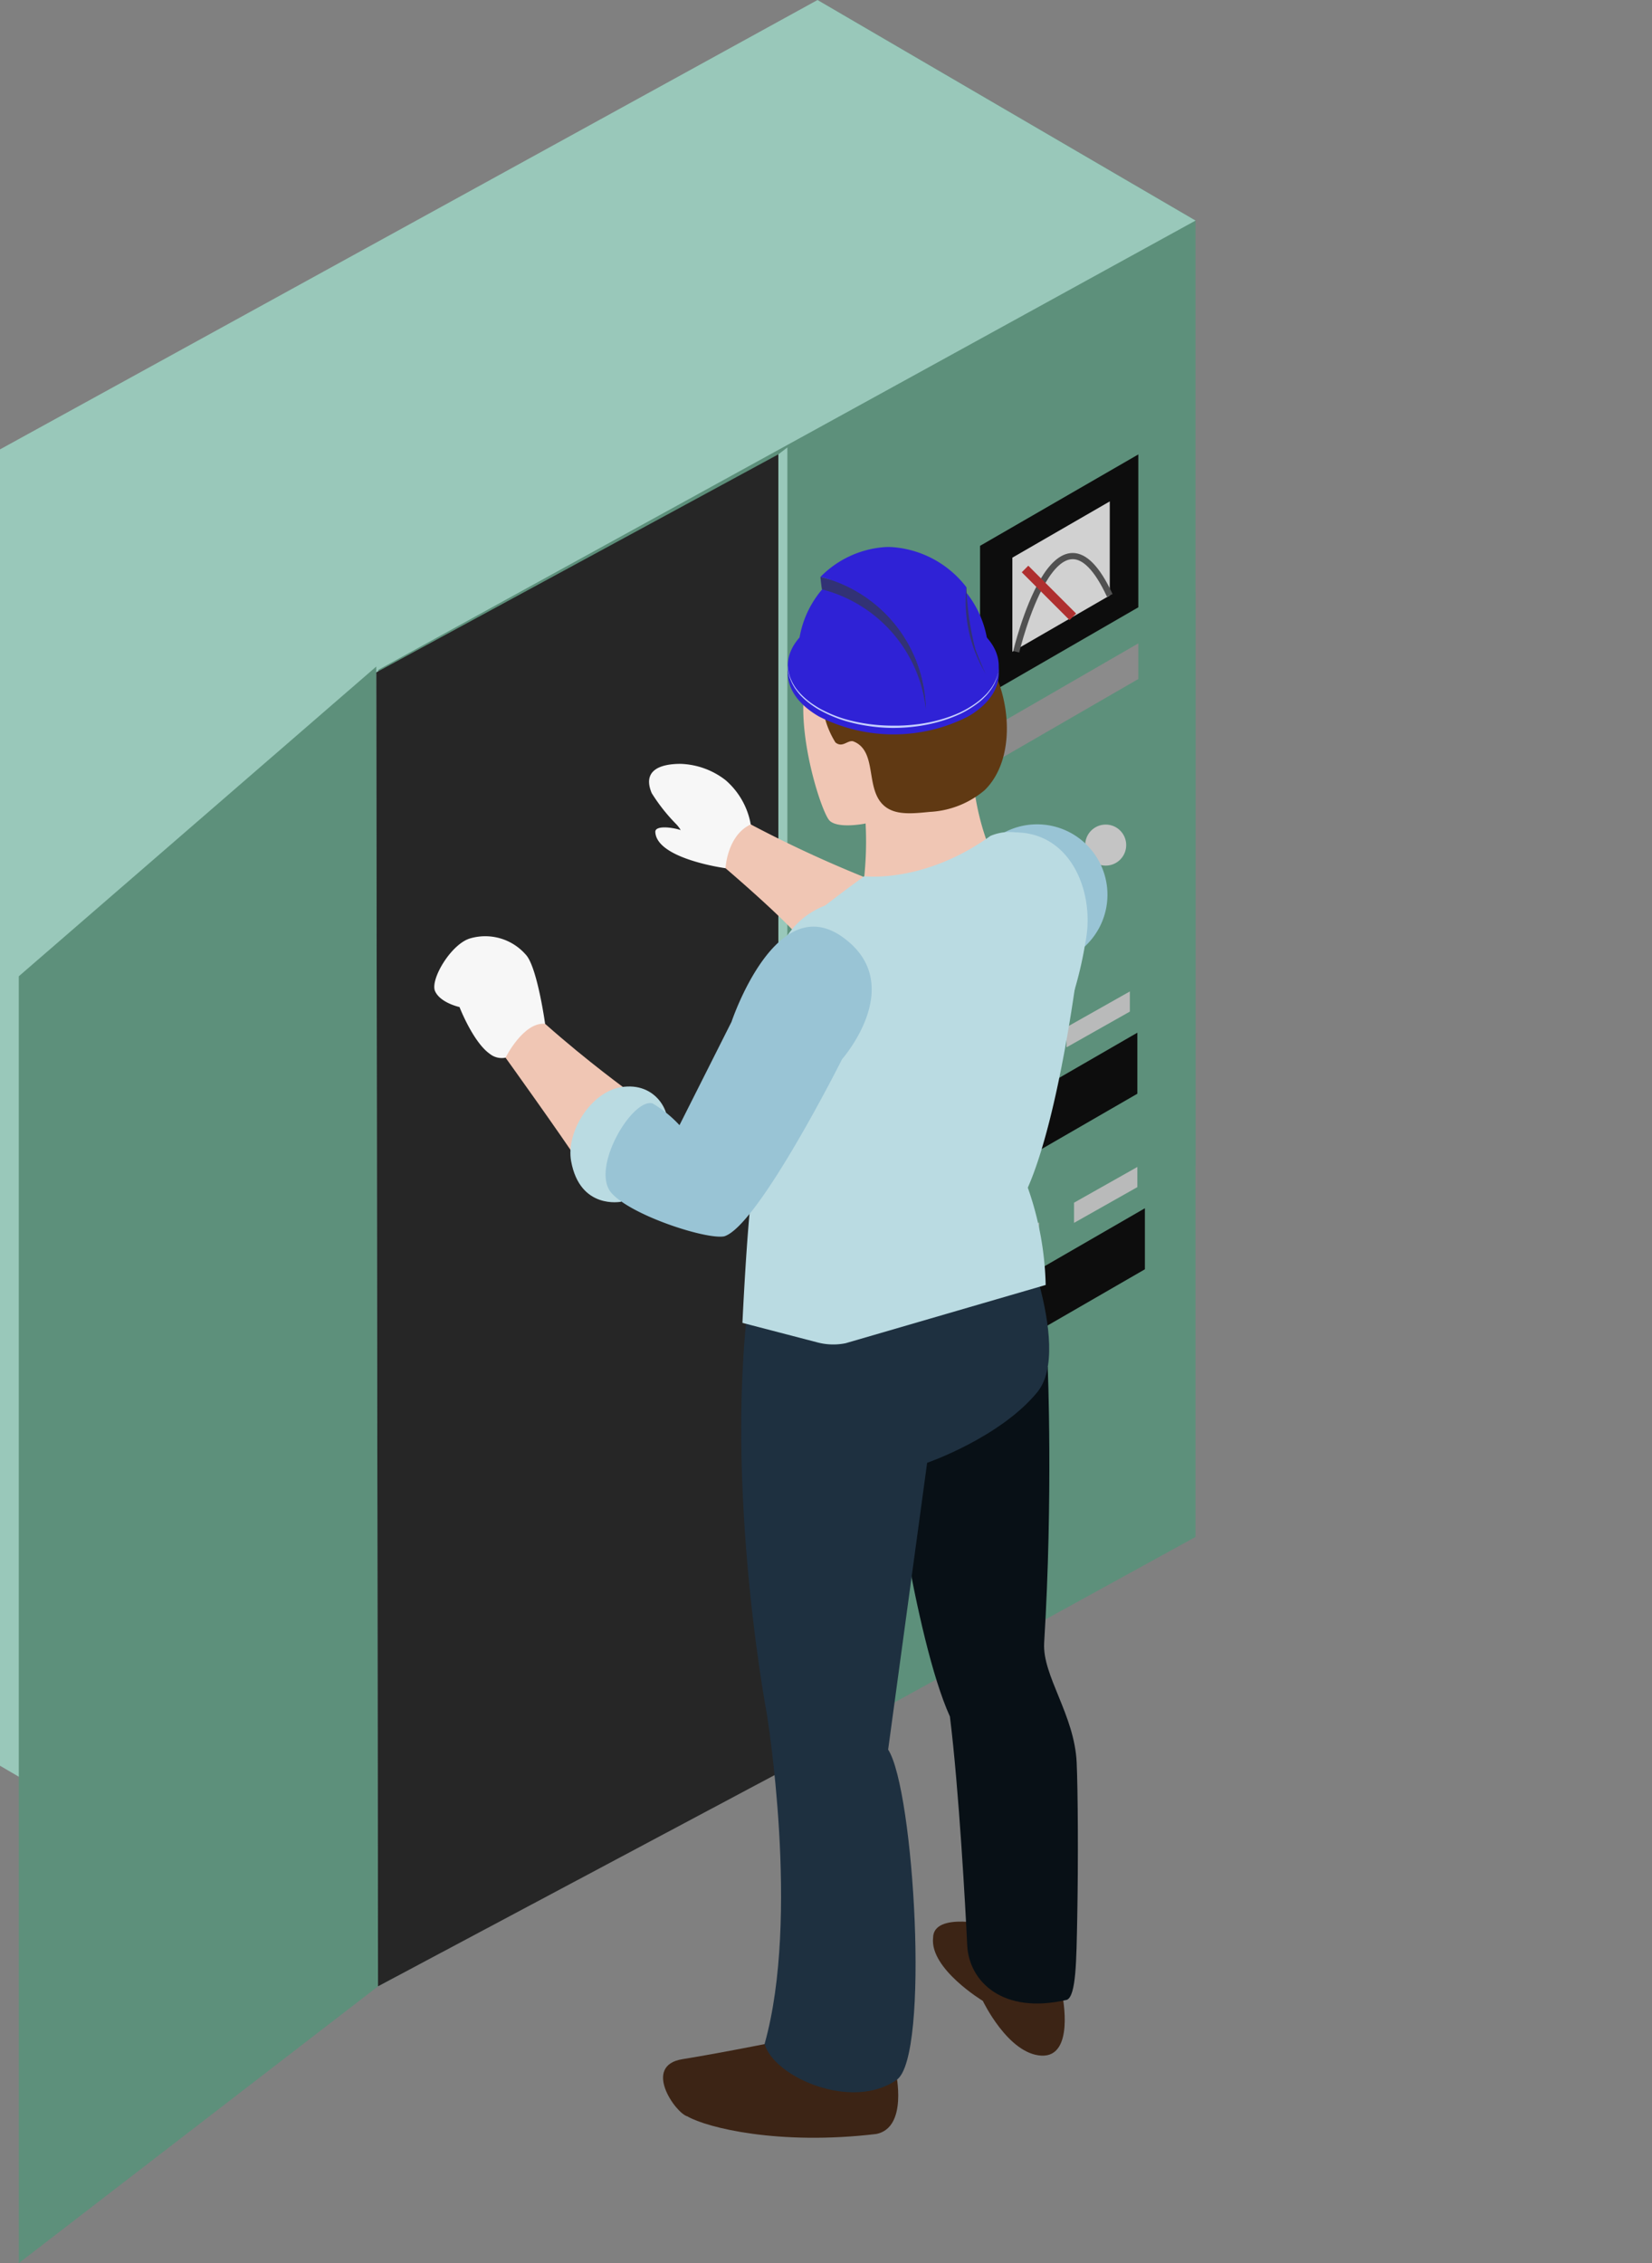 <svg xmlns="http://www.w3.org/2000/svg" width="133.613" height="182.954" viewBox="0 0 133.613 182.954">
  <rect x="0" y="0" width="133.613" height="182.954" fill="#808080" stroke="none"/>
  <g id="グループ_535" data-name="グループ 535" transform="translate(425.147 -168.062)">
    <g id="グループ_524" data-name="グループ 524" transform="translate(-425.147 198.088)">
      <path id="パス_1687" data-name="パス 1687" d="M-399.679,247.232v76.39l66.121-36.329V210.9l-30.575-17.83Z" transform="translate(430.254 -193.073)" fill="#5d907b"/>
      <path id="パス_1688" data-name="パス 1688" d="M-425.147,305.792l30.575,17.83v-76.39L-328.45,210.9l-30.575-17.83L-425.147,229.4Z" transform="translate(425.147 -193.073)" fill="#99c8ba"/>
    </g>
    <g id="グループ_525" data-name="グループ 525" transform="translate(-425.147 168.062)">
      <path id="パス_1689" data-name="パス 1689" d="M-399.679,222.221v76.39l66.121-36.329v-76.39l-30.575-17.83Z" transform="translate(430.254 -168.062)" fill="#5d907b"/>
      <path id="パス_1690" data-name="パス 1690" d="M-425.147,280.782l30.575,17.83v-76.39l66.121-36.329-30.575-17.83-66.121,36.328Z" transform="translate(425.147 -168.062)" fill="#99c8ba"/>
    </g>
    <path id="パス_1691" data-name="パス 1691" d="M-346.321,211.021l-12.8,7.392V206.051l12.8-7.389Z" transform="translate(13.241 6.136)" fill="#0d0d0d"/>
    <path id="パス_1692" data-name="パス 1692" d="M-349.067,209.431l-7.878,4.55v-7.608l7.878-4.548Z" transform="translate(13.677 6.771)" fill="#d1d1d1"/>
    <g id="グループ_527" data-name="グループ 527" transform="translate(-355.404 248.211)">
      <path id="パス_1693" data-name="パス 1693" d="M-361.188,255.776l-5.122,2.891v-1.632l5.122-2.889Z" transform="translate(367.203 -230.948)" fill="#b9baba"/>
      <path id="パス_1694" data-name="パス 1694" d="M-347.668,248.272l-5.122,2.891v-1.632l5.122-2.889Z" transform="translate(369.914 -232.453)" fill="#b9baba"/>
      <path id="パス_1695" data-name="パス 1695" d="M-354.293,252.01l-5.122,2.891v-1.632l5.122-2.889Z" transform="translate(368.586 -231.703)" fill="#b9baba"/>
      <path id="パス_1696" data-name="パス 1696" d="M-344.3,249.422v4.934L-366.547,267.2v-4.934Z" transform="translate(367.156 -231.895)" fill="#0d0d0d"/>
      <g id="グループ_526" data-name="グループ 526">
        <path id="パス_1697" data-name="パス 1697" d="M-348.175,236.453l-5.122,2.891v-1.632l5.122-2.889Z" transform="translate(369.813 -234.823)" fill="#b9baba"/>
        <path id="パス_1698" data-name="パス 1698" d="M-354.8,240.191l-5.122,2.891v-1.632l5.122-2.889Z" transform="translate(368.484 -234.074)" fill="#b9baba"/>
        <path id="パス_1699" data-name="パス 1699" d="M-361.624,243.867l-5.122,2.891v-1.632l5.122-2.889Z" transform="translate(367.116 -233.336)" fill="#b9baba"/>
        <path id="パス_1700" data-name="パス 1700" d="M-344.808,237.6v4.934l-22.246,12.846v-4.934Z" transform="translate(367.054 -234.266)" fill="#0d0d0d"/>
      </g>
    </g>
    <path id="パス_1701" data-name="パス 1701" d="M-346.321,214.266l-12.8,7.395v-2.884l12.8-7.392Z" transform="translate(13.241 8.688)" fill="#8b8b8b"/>
    <path id="パス_1702" data-name="パス 1702" d="M-371.981,304.8l-.729.561V198.752l.729-.561Z" transform="translate(10.516 6.042)" fill="#99c8ba"/>
    <rect id="長方形_159" data-name="長方形 159" width="30.435" height="96.715" transform="translate(-425.007 212.284)" fill="#99c8ba"/>
    <path id="パス_1703" data-name="パス 1703" d="M-394.825,319.637l-29.056,22.378V237.985l28.913-25.041Z" transform="translate(0.254 9.001)" fill="#5d907b"/>
    <path id="パス_1704" data-name="パス 1704" d="M-386.075,268.855" transform="translate(7.835 20.213)" fill="#b9baba"/>
    <path id="パス_1705" data-name="パス 1705" d="M-367.278,305.264-399.655,322.5l-.143-106.219,32.52-17.625Z" transform="translate(5.083 6.136)" fill="#262626"/>
    <path id="パス_1706" data-name="パス 1706" d="M-393.085,305.423" transform="translate(6.43 27.547)" fill="#5d907b"/>
    <g id="グループ_529" data-name="グループ 529" transform="translate(-356.158 218.734)">
      <path id="パス_1707" data-name="パス 1707" d="M-361.372,216.592l-6.009,3.47-.3-6.324,6.009-3.469Z" transform="translate(367.682 -210.269)" fill="#d1d1d1" stroke="#2d2d2d" stroke-miterlimit="10" stroke-width="1"/>
      <g id="グループ_528" data-name="グループ 528" transform="translate(1.227 2.969)">
        <circle id="楕円形_24" data-name="楕円形 24" cx="1.928" cy="1.928" r="1.928"/>
        <rect id="長方形_160" data-name="長方形 160" width="1.994" height="3.469" rx="0.436" transform="translate(1.185 2.095) rotate(-7.951)"/>
      </g>
    </g>
    <circle id="楕円形_25" data-name="楕円形 25" cx="1.659" cy="1.659" r="1.659" transform="translate(-345.94 239.253)" fill="#4f4e4e"/>
    <circle id="楕円形_26" data-name="楕円形 26" cx="1.659" cy="1.659" r="1.659" transform="translate(-341.659 236.809)" fill="#871a1a"/>
    <circle id="楕円形_27" data-name="楕円形 27" cx="1.659" cy="1.659" r="1.659" transform="translate(-337.378 234.721)" fill="#c4c4c4"/>
    <path id="パス_1708" data-name="パス 1708" d="M-356.685,213.242s3.279-13.777,7.566-4.557" transform="translate(13.729 7.509)" fill="none" stroke="#515151" stroke-miterlimit="10" stroke-width="0.5"/>
    <line id="線_67" data-name="線 67" x1="3.866" y1="3.866" transform="translate(-342.243 214.06)" fill="none" stroke="#af2f2f" stroke-miterlimit="10" stroke-width="0.75"/>
    <g id="グループ_534" data-name="グループ 534" transform="translate(-390.022 212.283)">
      <g id="グループ_530" data-name="グループ 530" transform="translate(0 5.831)">
        <path id="パス_1709" data-name="パス 1709" d="M-374.492,232.675a6.148,6.148,0,0,0-2.039-3.579,6.249,6.249,0,0,0-3.637-1.315c-1.586,0-3.124.481-2.334,2.367a14.446,14.446,0,0,0,2,2.526,2.664,2.664,0,0,1,.344.459c-.748-.243-2.077-.381-2.052.154.1,2.181,5.675,2.93,5.675,2.93l1.6-.777S-373.464,233.753-374.492,232.675Z" transform="translate(400.087 -216.082)" fill="#f7f7f7"/>
        <path id="パス_1710" data-name="パス 1710" d="M-366.411,235.914a98.867,98.867,0,0,1-9.576-4.421c-1.917.894-2.039,3.543-2.039,3.543s5.185,4.416,6.287,6C-371.167,242.05-366.411,235.914-366.411,235.914Z" transform="translate(401.581 -214.899)" fill="#f0c6b4"/>
        <path id="パス_1711" data-name="パス 1711" d="M-360.521,230.184a20.486,20.486,0,0,0,1.21,4.361l-1.907,2.148-3.817,1.621-3.376-.438s-1.427.054-1.09-1.238a28.125,28.125,0,0,0,0-5.642l2.624-2.5S-360.257,229.2-360.521,230.184Z" transform="translate(404.281 -215.854)" fill="#f0c6b4"/>
        <path id="パス_1712" data-name="パス 1712" d="M-372.626,222.072c-1.812,3.608.785,11.771,1.509,12.44s2.894.219,2.894.219a7.838,7.838,0,0,0,2.495-3.55c.4-1.851-1.007-6.048-1.007-6.048l-3.418-4.031S-372.457,221.552-372.626,222.072Z" transform="translate(403.1 -218.21)" fill="#f0c6b4"/>
        <path id="パス_1713" data-name="パス 1713" d="M-354.819,304.818s.985,4.909-1.709,4.777-4.74-4.425-4.74-4.425-4.287-2.587-4.024-5.085c0-2.19,4.777-1.007,4.777-1.007Z" transform="translate(405.634 -193.468)" fill="#3c2415"/>
        <path id="パス_1714" data-name="パス 1714" d="M-355.144,264.745s.442,10.435-.289,22.337c-.145,2.648,2.457,5.806,2.631,9.663.1,2.21.135,7.931.045,12.557-.069,3.449-.086,6.291-.833,6.618-5.226,1.225-7.929-1.516-8.065-4.407s-.67-12.643-1.4-18.495c-2.893-6.4-4.995-22.788-4.995-22.788Z" transform="translate(404.758 -204.305)" fill="#081016"/>
        <path id="パス_1715" data-name="パス 1715" d="M-363.022,308.708s.986,4.4-1.577,4.93c-7.881.943-13.7-.5-15.293-1.424-.94-.244-3.68-4.1-.394-4.623,3.406-.546,8.784-1.644,8.784-1.644Z" transform="translate(400.36 -191.178)" fill="#3c2415"/>
        <path id="パス_1716" data-name="パス 1716" d="M-355.1,255.012s-10.467,5.848-13.885,5.848c-4.259.55-5.749-1.2-6.626-3.427-3.592,16.272.614,38.446.614,38.446s2.718,16.456-.177,26.712c.791,2.716,7.1,5.434,10.694,2.892,2.687-1.9,1.4-23.467-.7-26.69l3.154-23.184s5.9-2.041,8.908-5.708S-355.1,255.012-355.1,255.012Z" transform="translate(401.887 -207.406)" fill="#1e3040"/>
        <path id="パス_1717" data-name="パス 1717" d="M-386.926,245.431s-.646-4.665-1.577-5.608a4.351,4.351,0,0,0-4.428-1.315c-1.565.4-3.328,3.352-2.89,4.295s1.971,1.271,1.971,1.271,1.094,2.826,2.442,3.778a1.552,1.552,0,0,0,1.283.315l2.321-1.288Z" transform="translate(395.889 -212.716)" fill="#f7f7f7"/>
        <path id="パス_1718" data-name="パス 1718" d="M-381.527,249.193s-3.331-2.4-6.792-5.472c-1.754-.174-3.2,2.736-3.2,2.736s4.409,6.133,6.092,8.7C-385.3,255.731-381.527,249.193-381.527,249.193Z" transform="translate(397.282 -211.006)" fill="#f0c6b4"/>
        <path id="パス_1719" data-name="パス 1719" d="M-379.8,250.9c.493-1.018-.723-3.78-3.672-3.279-2.437.414-4.433,3.639-4.011,5.972.715,3.947,4.036,3.286,4.036,3.286S-380.294,251.918-379.8,250.9Z" transform="translate(398.549 -209.781)" fill="#badbe2"/>
        <path id="パス_1720" data-name="パス 1720" d="M-361.988,240.729a5.688,5.688,0,0,0,7.995.9,5.689,5.689,0,0,0,.9-8,5.686,5.686,0,0,0-7.993-.9A5.689,5.689,0,0,0-361.988,240.729Z" transform="translate(406.294 -214.9)" fill="#99c4d5"/>
        <path id="パス_1721" data-name="パス 1721" d="M-356.716,232.275c-5.364,3.852-10.19,3.252-10.19,3.252s-6.882,4.881-8.519,7.335c-4.916,7.364-.277,16.751-.523,17.731a10.012,10.012,0,0,0,.228,3.144s.165,1.361,2.505,3.4,9.638-.641,9.638-.641l8.162-5.558,3.3-11.489,1.2-1.846a30.672,30.672,0,0,0,1.89-6.726C-348.106,236.389-350.718,230.62-356.716,232.275Z" transform="translate(401.686 -214.743)" fill="#badbe2"/>
        <path id="パス_1722" data-name="パス 1722" d="M-373.918,263.214c3.38.717,6.946-11.045,6.946-11.045l17.146-12.18s-1.479,12.248-4.082,18.164a25.2,25.2,0,0,1,1.445,7.866l-16.186,4.71a5.018,5.018,0,0,1-2.252-.062l-6.087-1.584s.353-7.682.814-11.041C-376.021,257.77-376.554,261.727-373.918,263.214Z" transform="translate(401.911 -212.192)" fill="#badbe2"/>
        <path id="パス_1723" data-name="パス 1723" d="M-366.571,253.685s1.792-9.978-1.731-14.164c-1.784-2.119-6.054-.247-6.054-.247a6.431,6.431,0,0,1,3.225-2.685s3.417-1.954,6.246,1.77c3.223,4.243,1.466,13.6,1.466,13.6Z" transform="translate(402.75 -213.439)" fill="#badbe2"/>
        <path id="パス_1724" data-name="パス 1724" d="M-359.815,249.807s7.138-14.353-1.97-17.524a3.892,3.892,0,0,1,3.037-.03c7.739,3.06,2.087,15.826,2.087,15.826Z" transform="translate(406.755 -214.751)" fill="#badbe2"/>
        <path id="パス_1725" data-name="パス 1725" d="M-366.256,238.576c-5.392-3.791-8.941,6.879-8.941,6.879l-4.208,8.355a9.639,9.639,0,0,0-2.169-1.755c-1.643-.491-5.061,5.265-3.335,7.235,1.59,1.813,7.674,3.786,9.122,3.506,2.758-.841,9.531-14.321,9.531-14.321S-360.866,242.367-366.256,238.576Z" transform="translate(399.237 -212.902)" fill="#99c4d5"/>
        <path id="パス_1726" data-name="パス 1726" d="M-366.924,233.936c-1.425-1.344-.53-4.164-2.228-5.057a2.013,2.013,0,0,0-.232-.1c-.46-.08-.845.552-1.411.1a7.24,7.24,0,0,1-1.076-3.266c-.3-2.5-.818-2.294-.939-3.025-.229-1.382,7.494-5.353,11.949-2.892a3.651,3.651,0,0,1,.324.214c3.763,2.649,4.94,9.795,1.8,12.833a7.452,7.452,0,0,1-4.434,1.748C-364.663,234.64-366.033,234.776-366.924,233.936Z" transform="translate(403.241 -218.909)" fill="#603913"/>
        <path id="パス_1727" data-name="パス 1727" d="M-321.2,248.025" transform="translate(419.686 -209.632)" fill="#603913"/>
      </g>
      <g id="グループ_533" data-name="グループ 533" transform="translate(28.592)">
        <g id="グループ_532" data-name="グループ 532">
          <g id="グループ_531" data-name="グループ 531" transform="translate(0 4.666)">
            <path id="パス_1728" data-name="パス 1728" d="M-357.178,222.265c-.013.083-.04.166-.061.249s-.03.148-.055.219-.066.162-.1.243-.057.148-.092.22-.1.162-.146.244-.077.138-.124.207-.129.161-.2.243c-.051.066-.1.131-.154.2-.074.08-.161.16-.243.239-.062.059-.117.121-.183.181-.1.087-.215.173-.326.258-.061.046-.115.095-.179.14-.181.128-.376.254-.582.373a13.289,13.289,0,0,1-12.068,0q-.314-.182-.589-.377c-.062-.044-.112-.09-.171-.134-.116-.088-.236-.175-.339-.266-.066-.058-.12-.116-.179-.174-.087-.083-.177-.164-.255-.249-.057-.061-.1-.125-.152-.189-.069-.083-.142-.166-.2-.252-.047-.066-.083-.136-.125-.2-.051-.083-.108-.166-.15-.251s-.061-.144-.092-.215-.078-.165-.105-.248-.037-.149-.057-.223-.047-.166-.062-.249-.012-.15-.02-.226-.018-.167-.018-.251v.576c-.005,1.272.836,2.548,2.519,3.518a13.3,13.3,0,0,0,12.068,0c1.65-.959,2.476-2.214,2.48-3.471l0-.589c0,.079-.016.158-.021.237S-357.164,222.191-357.178,222.265Z" transform="translate(374.206 -216.837)" fill="#2f22d6"/>
            <path id="パス_1729" data-name="パス 1729" d="M-374.185,223.207c.008.075.008.15.02.225s.041.166.062.249.033.148.057.223.07.165.105.248.054.144.092.215.1.167.15.251c.042.067.078.137.125.2.059.086.133.169.2.252.051.063.095.128.152.189.078.086.167.166.254.249.059.058.113.116.179.174.1.091.223.178.339.266.059.045.109.091.171.134q.275.2.589.377a13.289,13.289,0,0,0,12.068,0c.206-.119.4-.245.582-.373.065-.045.119-.094.179-.14.111-.086.224-.171.326-.258.066-.059.121-.121.183-.181.082-.079.169-.158.243-.239.058-.065.1-.129.154-.2.066-.082.137-.16.2-.243s.083-.138.124-.207.1-.162.146-.244.062-.146.092-.22.074-.161.1-.243.037-.145.055-.219.047-.166.061-.249.013-.149.02-.223c.113-1.353-.713-2.726-2.5-3.758a13.291,13.291,0,0,0-12.067,0c-1.656.961-2.482,2.221-2.479,3.481C-374.2,223.039-374.192,223.124-374.185,223.207Z" transform="translate(374.207 -218.026)" fill="#2f22d6"/>
            <path id="パス_1730" data-name="パス 1730" d="M-374.2,221.756l.022.237a2.866,2.866,0,0,0,.137.657,4,4,0,0,0,.48.924,5.442,5.442,0,0,0,.932.969,5.458,5.458,0,0,0,.628.451,5.549,5.549,0,0,0,.717.41,10.326,10.326,0,0,0,1.656.662,13.125,13.125,0,0,0,1.867.4,14.1,14.1,0,0,0,1.966.145,14.169,14.169,0,0,0,1.97-.1,12.314,12.314,0,0,0,1.875-.364,11.219,11.219,0,0,0,1.679-.607,8.221,8.221,0,0,0,1.371-.821,4.828,4.828,0,0,0,.539-.458,3.25,3.25,0,0,0,.435-.469,3.46,3.46,0,0,0,.542-.887,3.487,3.487,0,0,0,.2-.641c.017-.156.026-.237.026-.237s-.007.083-.02.239a3.329,3.329,0,0,1-.181.651,3.453,3.453,0,0,1-.517.914,3.235,3.235,0,0,1-.426.492,4.49,4.49,0,0,1-.543.476,8.43,8.43,0,0,1-1.379.847,11.217,11.217,0,0,1-1.692.633,12.849,12.849,0,0,1-1.892.392,14.252,14.252,0,0,1-1.991.125,14.194,14.194,0,0,1-1.987-.17,13.482,13.482,0,0,1-1.884-.43,10.533,10.533,0,0,1-1.671-.69,7.077,7.077,0,0,1-1.352-.889,6.141,6.141,0,0,1-.525-.494c-.15-.178-.281-.348-.4-.516a4.045,4.045,0,0,1-.455-.948,2.858,2.858,0,0,1-.116-.666C-374.2,221.839-374.2,221.756-374.2,221.756Z" transform="translate(374.207 -216.837)" fill="#c5cfff"/>
          </g>
          <path id="パス_1731" data-name="パス 1731" d="M-358.172,223.269a8.232,8.232,0,0,0-7.309-8.293c-.166-.014-.324-.021-.477-.021a4.4,4.4,0,0,0-.465.025,8.111,8.111,0,0,0-7.151,8.165v.327h0c0,.065.009.129.016.194s.005.134.017.2.037.15.057.225.029.135.05.2.062.15.1.225.049.129.082.2.091.15.137.225.07.123.112.185.12.15.182.225c.046.058.087.116.137.171.07.076.152.15.231.224.054.053.1.105.161.157.094.083.2.162.306.24.053.041.1.084.156.123q.247.176.533.34a12.005,12.005,0,0,0,10.9,0c.186-.108.363-.22.525-.336.058-.042.105-.086.161-.128.1-.076.2-.153.294-.233.061-.053.111-.108.166-.162.074-.071.153-.142.22-.216.051-.057.092-.116.14-.175s.123-.145.174-.22.076-.124.113-.187.094-.145.132-.219.055-.132.084-.2.066-.145.091-.22.033-.132.049-.2.042-.15.055-.225.012-.135.017-.2,0-.14,0-.21l.009,0Z" transform="translate(374.407 -214.338)" fill="#2f22d6"/>
          <path id="パス_1732" data-name="パス 1732" d="M-371.29,216.564c-.016-.005-.9-.241-.912-.247s.1,1.006.125,1.013h0a11.259,11.259,0,0,1,8.407,9.788A11.253,11.253,0,0,0-371.29,216.564Z" transform="translate(374.844 -213.904)" fill="#323275"/>
          <path id="パス_1733" data-name="パス 1733" d="M-362.968,216.952l-1.171,3.265,1.729,3.29,1.032.534s-.618-1.371-.869-2.1A23.016,23.016,0,0,1-362.968,216.952Z" transform="translate(377.413 -213.702)" fill="#323275"/>
          <path id="パス_1734" data-name="パス 1734" d="M-360.4,217.737a8.308,8.308,0,0,0-5.819-3.227c-.174-.016-.343-.024-.5-.024s-.323.009-.493.026A8.1,8.1,0,0,0-372.2,216.9a11.261,11.261,0,0,1,8.538,10.918c0,.021,0,.04,0,.061a9.949,9.949,0,0,0,2.822-1.065c.2-.115.385-.235.556-.357.062-.042.112-.09.17-.134.107-.08.216-.161.313-.247.063-.055.115-.115.174-.171.079-.075.162-.152.233-.229.054-.059.1-.124.148-.185.062-.078.129-.154.185-.233s.08-.132.12-.2.1-.154.138-.232l.012-.028a11.192,11.192,0,0,1-1.665-5.873A11.433,11.433,0,0,1-360.4,217.737Z" transform="translate(374.844 -214.487)" fill="#2f22d6"/>
        </g>
      </g>
    </g>
  </g>
</svg>
